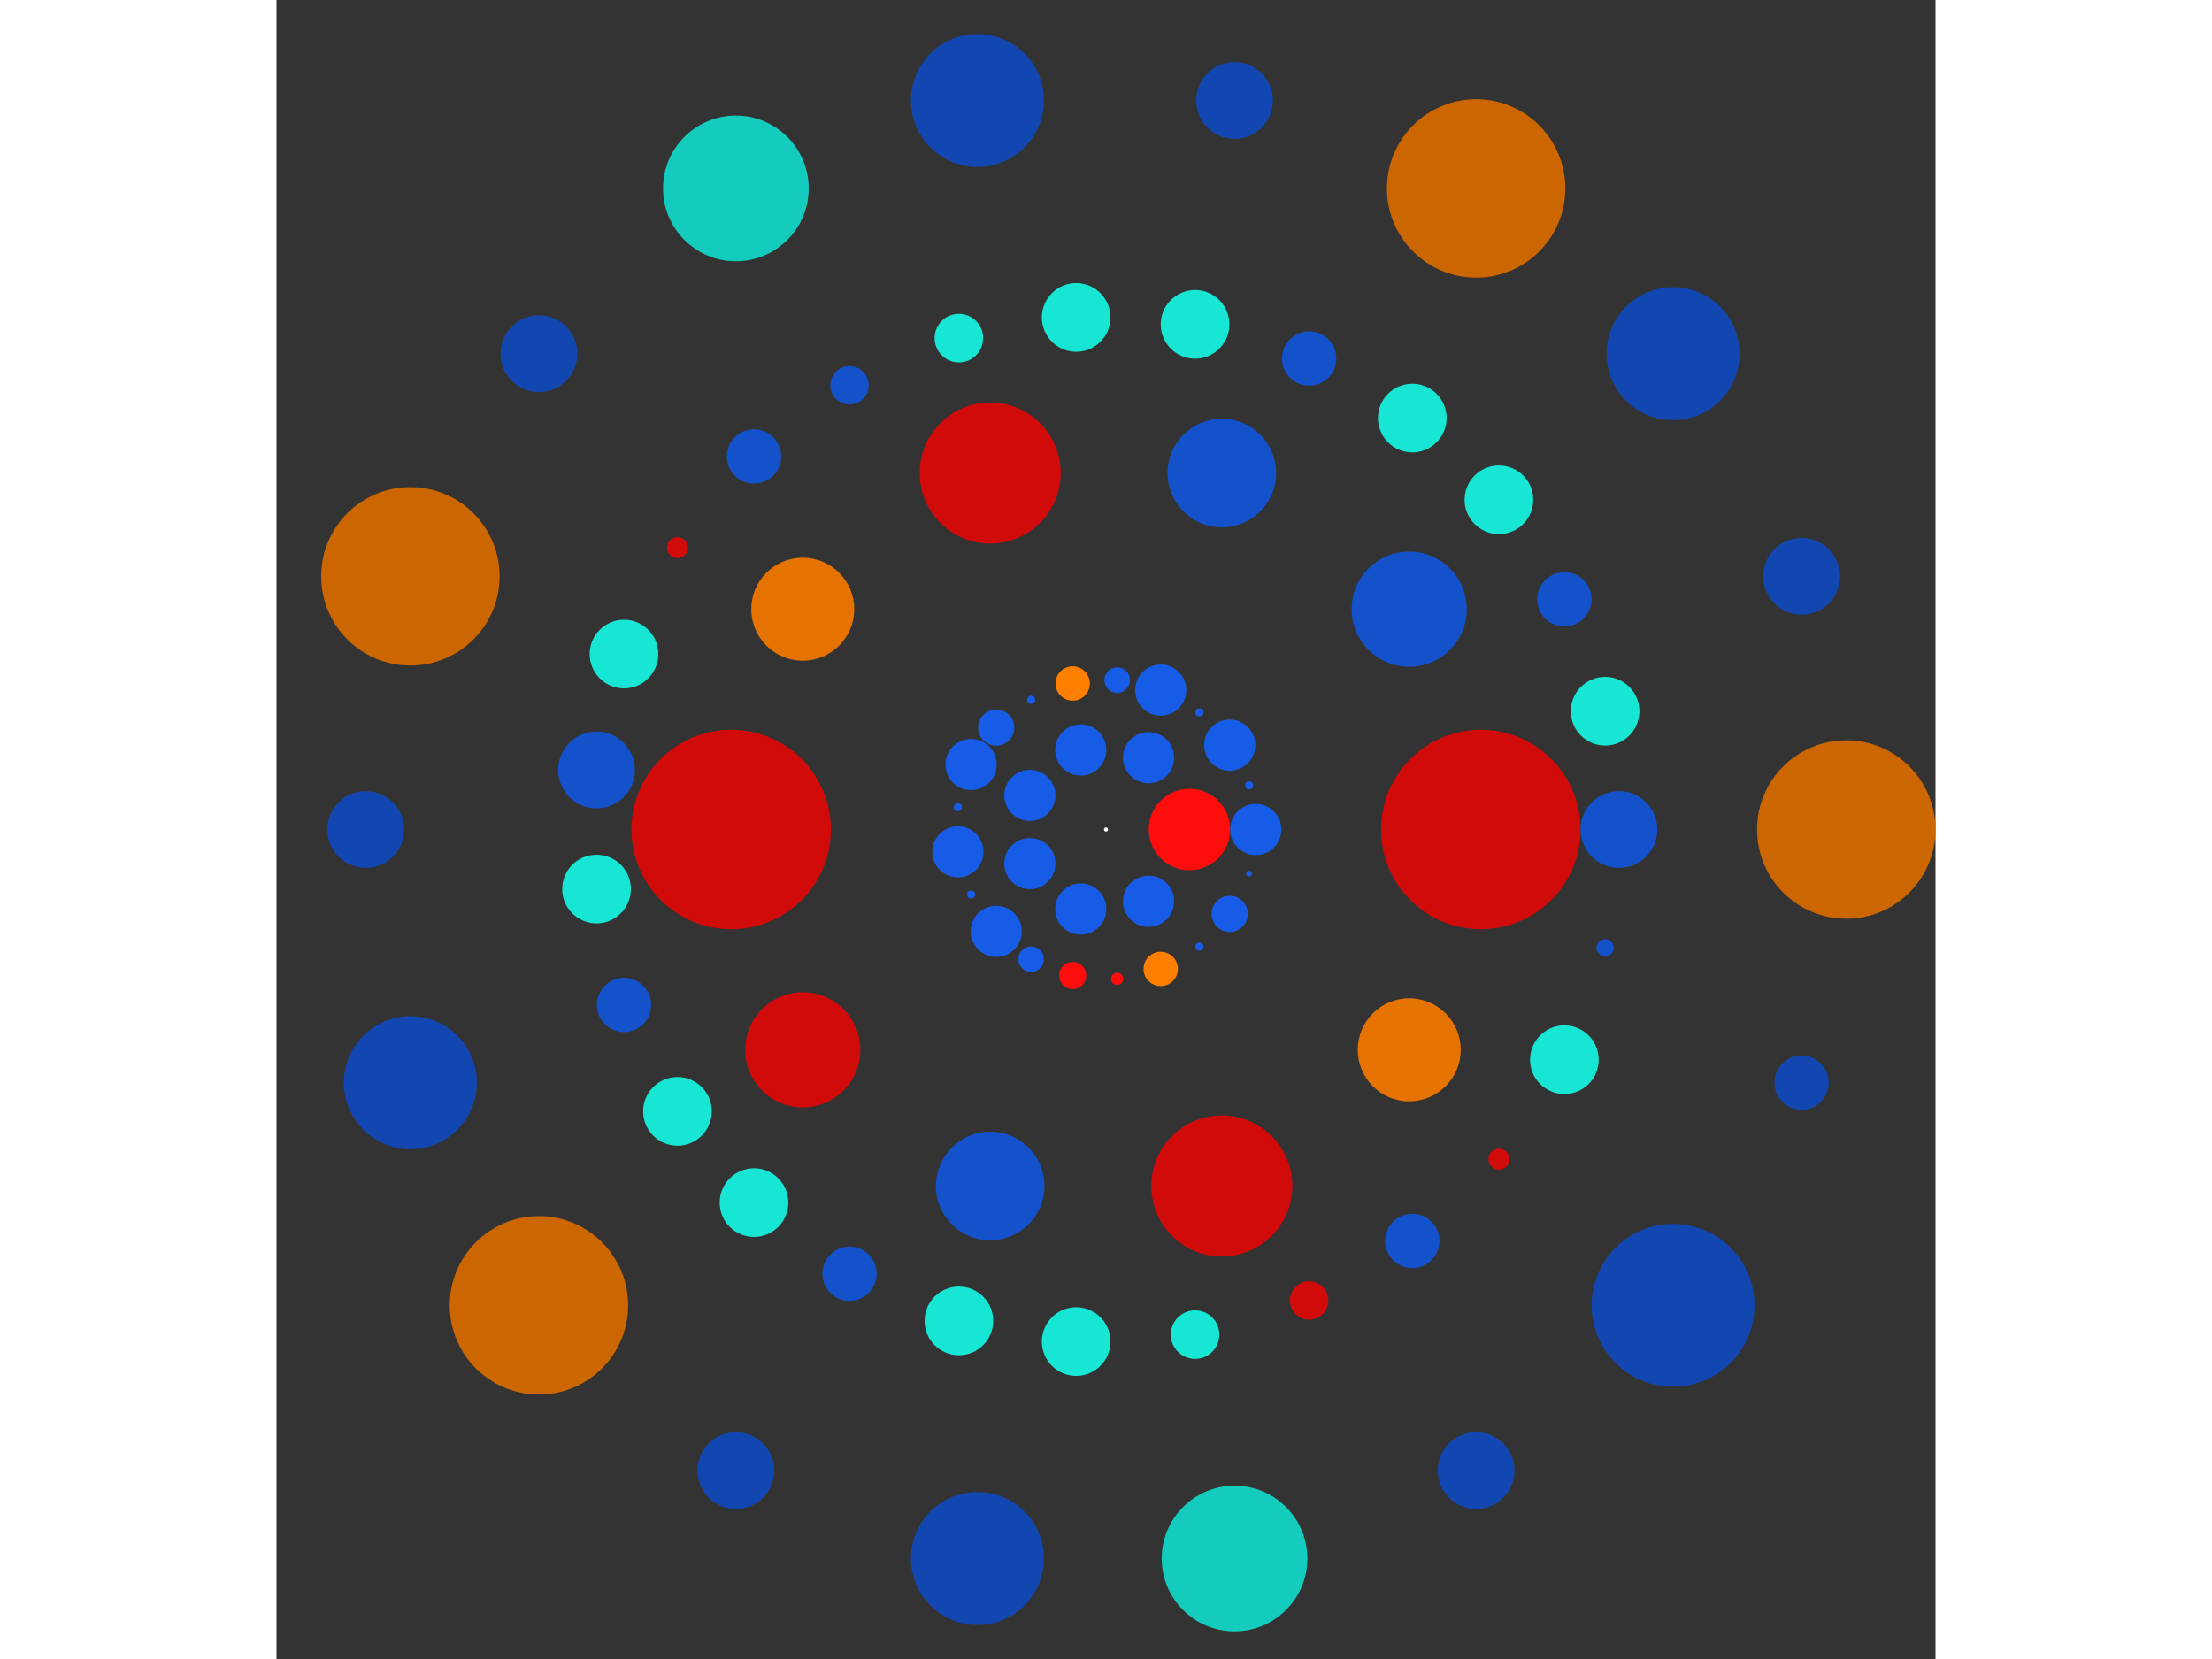<svg xmlns="http://www.w3.org/2000/svg" viewBox="-410 -410 820 820" width="200" height="150">
<rect x="-410" y="-410" width="820" height="820" fill="#333333" stroke="none"/>
<circle cx="0" cy="0" r="1" fill="rgb(255,255,255)" />
<circle cx="41.249" cy="0" r="20.125" fill="rgb(255,13,13)" />
<circle cx="21.024" cy="35.489" r="12.649" fill="rgb(23,92,230)" />
<circle cx="-12.482" cy="39.315" r="12.649" fill="rgb(23,92,230)" />
<circle cx="-37.645" cy="16.862" r="12.649" fill="rgb(23,92,230)" />
<circle cx="-37.645" cy="-16.862" r="12.649" fill="rgb(23,92,230)" />
<circle cx="-12.482" cy="-39.315" r="12.649" fill="rgb(23,92,230)" />
<circle cx="21.024" cy="-35.489" r="12.649" fill="rgb(23,92,230)" />
<circle cx="74.023" cy="0" r="12.649" fill="rgb(23,92,230)" />
<circle cx="70.734" cy="21.819" r="1.414" fill="rgb(23,92,230)" />
<circle cx="61.161" cy="41.699" r="8.944" fill="rgb(23,92,230)" />
<circle cx="46.153" cy="57.873" r="2" fill="rgb(23,92,230)" />
<circle cx="27.044" cy="68.906" r="8.485" fill="rgb(255,128,0)" />
<circle cx="5.532" cy="73.816" r="3" fill="rgb(255,13,13)" />
<circle cx="-16.472" cy="72.167" r="6.708" fill="rgb(255,13,13)" />
<circle cx="-37.011" cy="64.106" r="6.325" fill="rgb(23,92,230)" />
<circle cx="-54.263" cy="50.348" r="12.649" fill="rgb(23,92,230)" />
<circle cx="-66.692" cy="32.117" r="2" fill="rgb(23,92,230)" />
<circle cx="-73.196" cy="11.033" r="12.649" fill="rgb(23,92,230)" />
<circle cx="-73.196" cy="-11.033" r="2" fill="rgb(23,92,230)" />
<circle cx="-66.692" cy="-32.117" r="12.649" fill="rgb(23,92,230)" />
<circle cx="-54.263" cy="-50.348" r="8.944" fill="rgb(23,92,230)" />
<circle cx="-37.011" cy="-64.106" r="2" fill="rgb(23,92,230)" />
<circle cx="-16.472" cy="-72.167" r="8.485" fill="rgb(255,128,0)" />
<circle cx="5.532" cy="-73.816" r="6.325" fill="rgb(23,92,230)" />
<circle cx="27.044" cy="-68.906" r="12.649" fill="rgb(23,92,230)" />
<circle cx="46.153" cy="-57.873" r="2" fill="rgb(23,92,230)" />
<circle cx="61.161" cy="-41.699" r="12.649" fill="rgb(23,92,230)" />
<circle cx="70.734" cy="-21.819" r="2" fill="rgb(23,92,230)" />
<circle cx="185.262" cy="0" r="49.295" fill="rgb(209,10,10)" />
<circle cx="149.88" cy="108.894" r="25.456" fill="rgb(230,115,0)" />
<circle cx="57.249" cy="176.195" r="34.857" fill="rgb(209,10,10)" />
<circle cx="-57.249" cy="176.195" r="26.833" fill="rgb(20,82,204)" />
<circle cx="-149.88" cy="108.894" r="28.46" fill="rgb(209,10,10)" />
<circle cx="-185.262" cy="2.26880658617648e-14" r="49.295" fill="rgb(209,10,10)" />
<circle cx="-149.88" cy="-108.894" r="25.456" fill="rgb(230,115,0)" />
<circle cx="-57.249" cy="-176.195" r="34.857" fill="rgb(209,10,10)" />
<circle cx="57.249" cy="-176.195" r="26.833" fill="rgb(20,82,204)" />
<circle cx="149.88" cy="-108.894" r="28.46" fill="rgb(20,82,204)" />
<circle cx="253.531" cy="0" r="18.974" fill="rgb(20,82,204)" />
<circle cx="246.697" cy="58.468" r="4.243" fill="rgb(20,82,204)" />
<circle cx="226.563" cy="113.784" r="16.971" fill="rgb(23,230,212)" />
<circle cx="194.216" cy="162.966" r="5.196" fill="rgb(209,10,10)" />
<circle cx="151.398" cy="203.363" r="13.416" fill="rgb(20,82,204)" />
<circle cx="100.418" cy="232.796" r="9.487" fill="rgb(209,10,10)" />
<circle cx="44.025" cy="249.679" r="12" fill="rgb(23,230,212)" />
<circle cx="-14.742" cy="253.102" r="16.971" fill="rgb(23,230,212)" />
<circle cx="-72.713" cy="242.88" r="16.971" fill="rgb(23,230,212)" />
<circle cx="-126.765" cy="219.564" r="13.416" fill="rgb(20,82,204)" />
<circle cx="-173.983" cy="184.412" r="16.971" fill="rgb(23,230,212)" />
<circle cx="-211.822" cy="139.317" r="16.971" fill="rgb(23,230,212)" />
<circle cx="-238.241" cy="86.713" r="13.416" fill="rgb(20,82,204)" />
<circle cx="-251.817" cy="29.433" r="16.971" fill="rgb(23,230,212)" />
<circle cx="-251.817" cy="-29.433" r="18.974" fill="rgb(20,82,204)" />
<circle cx="-238.241" cy="-86.713" r="16.971" fill="rgb(23,230,212)" />
<circle cx="-211.822" cy="-139.317" r="5.196" fill="rgb(209,10,10)" />
<circle cx="-173.983" cy="-184.412" r="13.416" fill="rgb(20,82,204)" />
<circle cx="-126.765" cy="-219.564" r="9.487" fill="rgb(20,82,204)" />
<circle cx="-72.713" cy="-242.88" r="12" fill="rgb(23,230,212)" />
<circle cx="-14.742" cy="-253.102" r="16.971" fill="rgb(23,230,212)" />
<circle cx="44.025" cy="-249.679" r="16.971" fill="rgb(23,230,212)" />
<circle cx="100.418" cy="-232.796" r="13.416" fill="rgb(20,82,204)" />
<circle cx="151.398" cy="-203.363" r="16.971" fill="rgb(23,230,212)" />
<circle cx="194.216" cy="-162.966" r="16.971" fill="rgb(23,230,212)" />
<circle cx="226.563" cy="-113.784" r="13.416" fill="rgb(20,82,204)" />
<circle cx="246.697" cy="-58.468" r="16.971" fill="rgb(23,230,212)" />
<circle cx="365.89" cy="0" r="44.091" fill="rgb(204,102,0)" />
<circle cx="343.824" cy="125.142" r="13.416" fill="rgb(18,71,178)" />
<circle cx="280.288" cy="235.19" r="40.249" fill="rgb(18,71,178)" />
<circle cx="182.945" cy="316.87" r="18.974" fill="rgb(18,71,178)" />
<circle cx="63.536" cy="360.332" r="36" fill="rgb(20,204,189)" />
<circle cx="-63.536" cy="360.332" r="32.863" fill="rgb(18,71,178)" />
<circle cx="-182.945" cy="316.87" r="18.974" fill="rgb(18,71,178)" />
<circle cx="-280.288" cy="235.19" r="44.091" fill="rgb(204,102,0)" />
<circle cx="-343.824" cy="125.142" r="32.863" fill="rgb(18,71,178)" />
<circle cx="-365.89" cy="4.48086414943430e-14" r="18.974" fill="rgb(18,71,178)" />
<circle cx="-343.824" cy="-125.142" r="44.091" fill="rgb(204,102,0)" />
<circle cx="-280.288" cy="-235.19" r="18.974" fill="rgb(18,71,178)" />
<circle cx="-182.945" cy="-316.87" r="36" fill="rgb(20,204,189)" />
<circle cx="-63.536" cy="-360.332" r="32.863" fill="rgb(18,71,178)" />
<circle cx="63.536" cy="-360.332" r="18.974" fill="rgb(18,71,178)" />
<circle cx="182.945" cy="-316.87" r="44.091" fill="rgb(204,102,0)" />
<circle cx="280.288" cy="-235.19" r="32.863" fill="rgb(18,71,178)" />
<circle cx="343.824" cy="-125.142" r="18.974" fill="rgb(18,71,178)" /></svg>